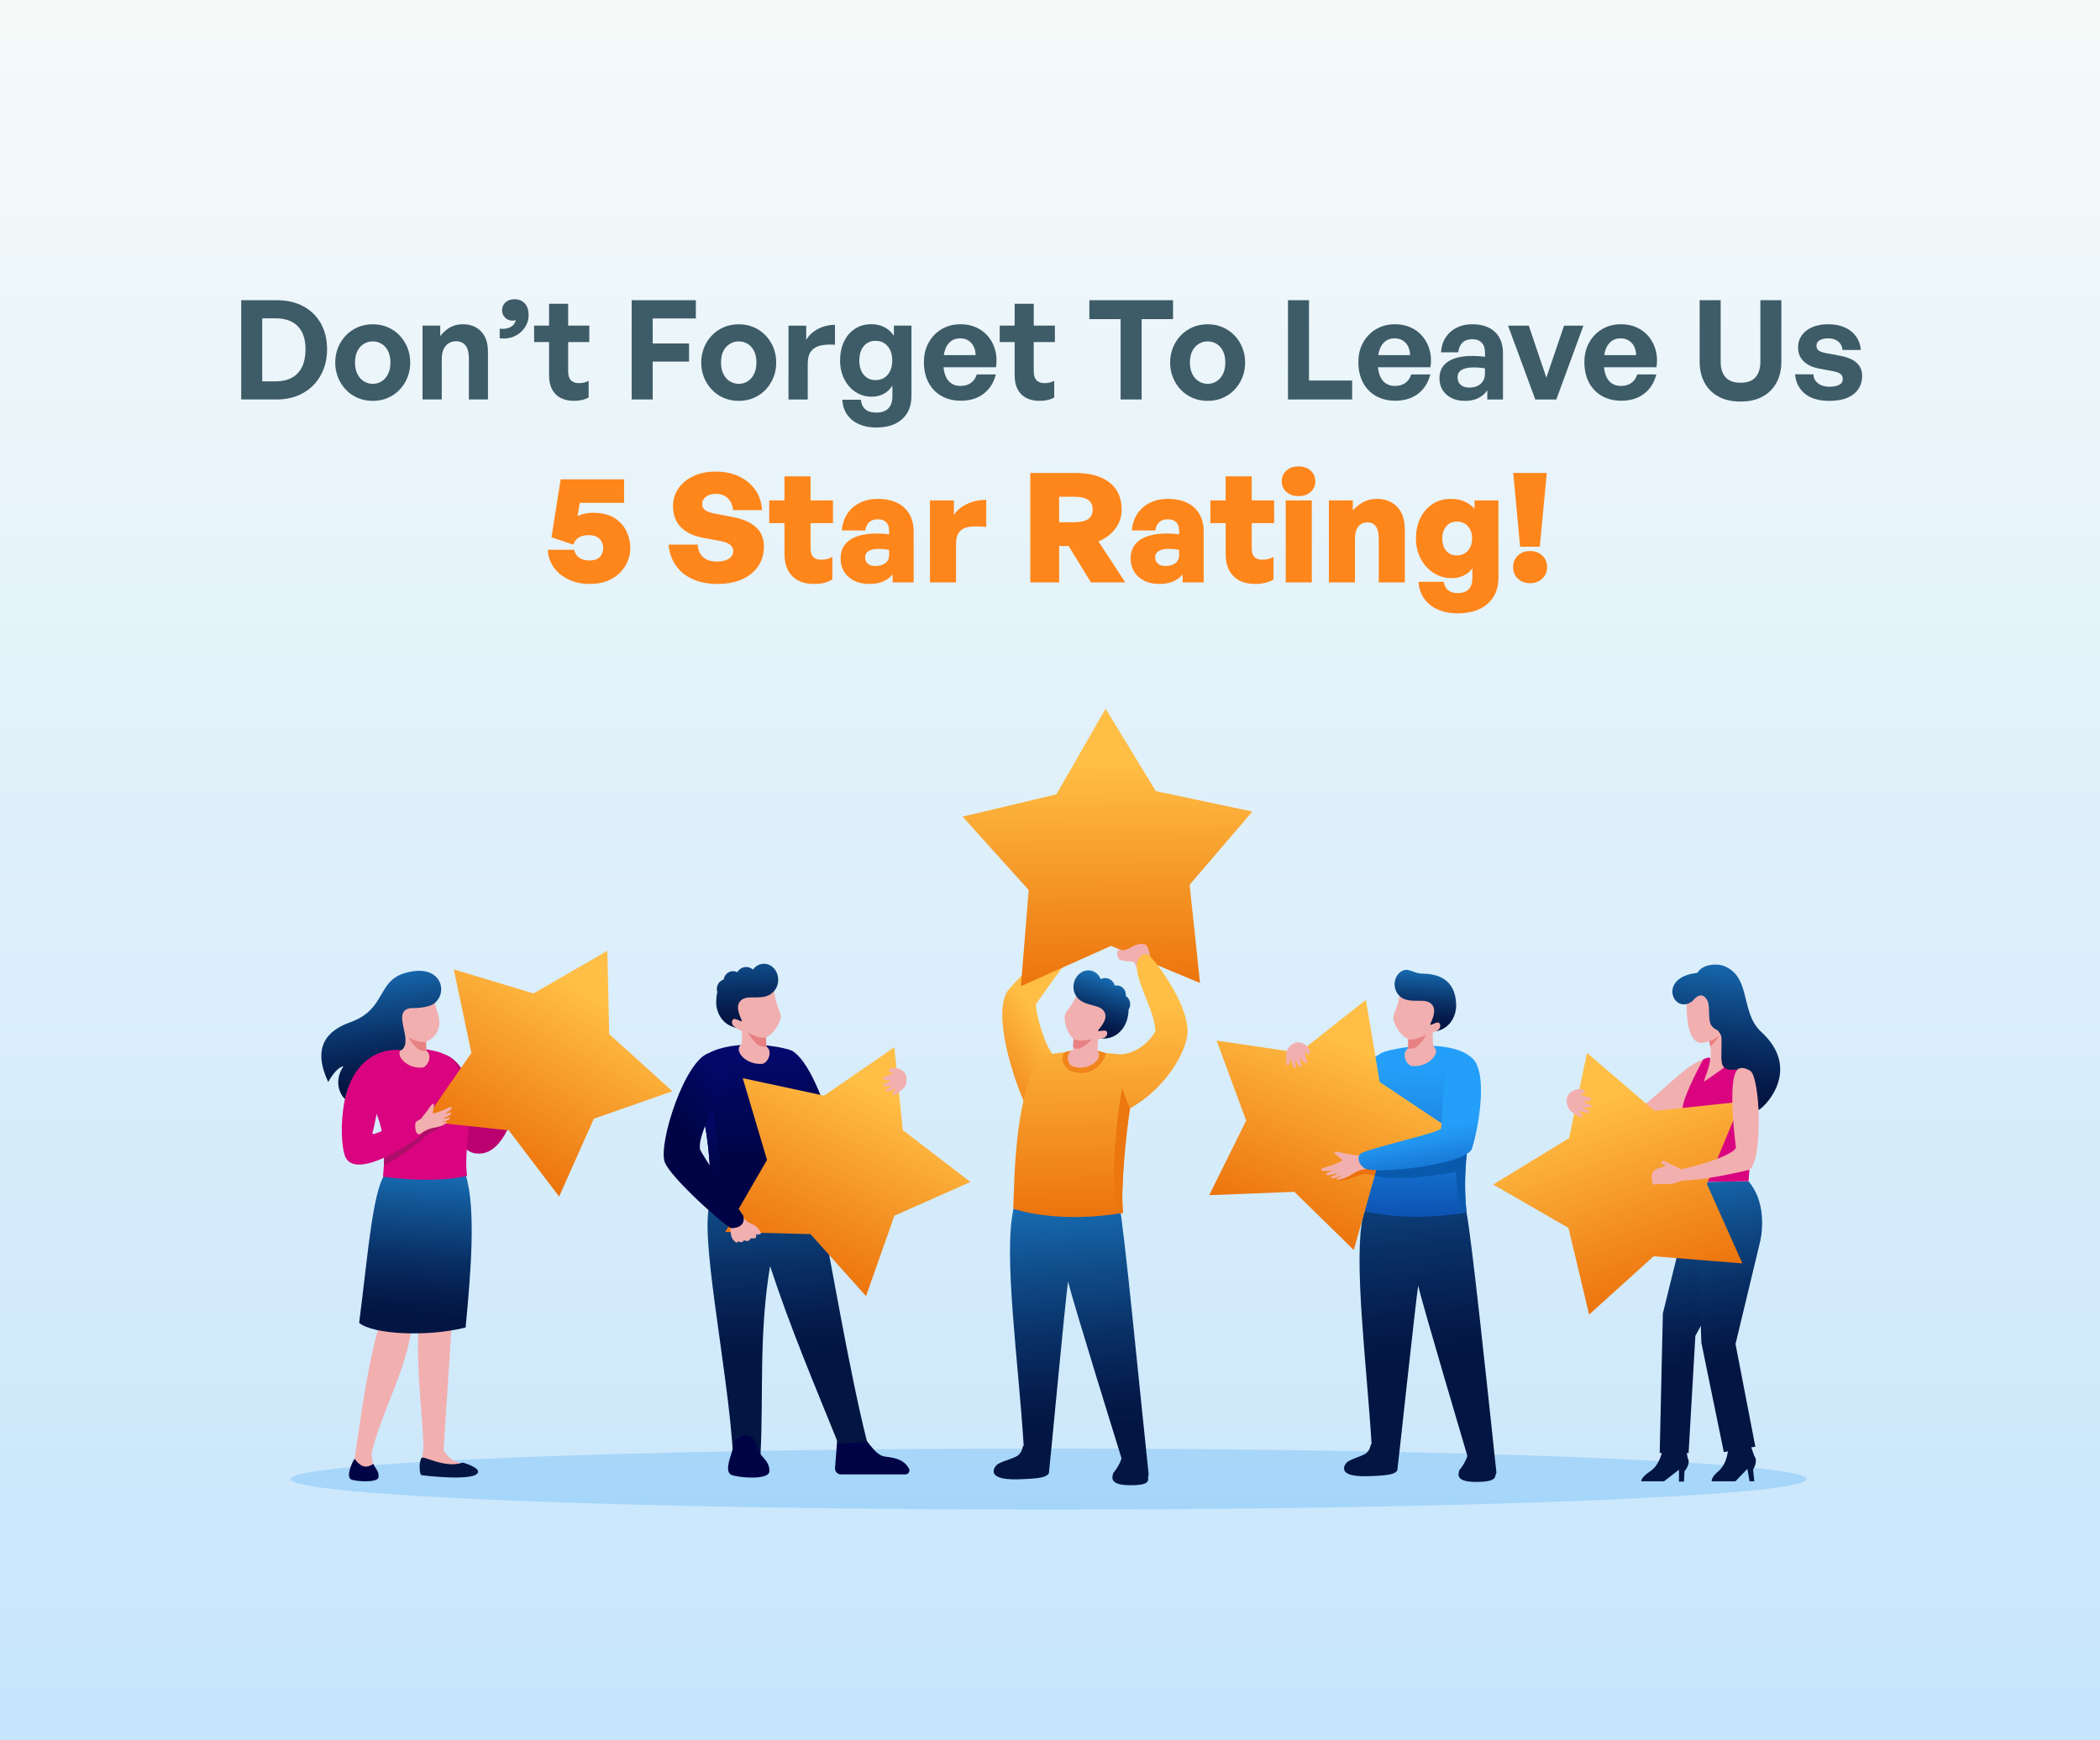 <?xml version="1.0" encoding="UTF-8"?>
<svg id="Layer_2" data-name="Layer 2" xmlns="http://www.w3.org/2000/svg" xmlns:xlink="http://www.w3.org/1999/xlink" viewBox="0 0 1101.69 913.22">
  <defs>
    <style>
      .cls-1 {
        clip-path: url(#clippath);
      }

      .cls-2 {
        fill: none;
      }

      .cls-2, .cls-3, .cls-4, .cls-5, .cls-6, .cls-7, .cls-8, .cls-9, .cls-10, .cls-11, .cls-12, .cls-13, .cls-14, .cls-15, .cls-16, .cls-17, .cls-18, .cls-19, .cls-20, .cls-21, .cls-22, .cls-23, .cls-24, .cls-25, .cls-26, .cls-27, .cls-28, .cls-29, .cls-30, .cls-31, .cls-32, .cls-33, .cls-34, .cls-35, .cls-36, .cls-37, .cls-38, .cls-39, .cls-40, .cls-41, .cls-42, .cls-43, .cls-44, .cls-45 {
        stroke-width: 0px;
      }

      .cls-3 {
        fill: #61b7f7;
      }

      .cls-3, .cls-4 {
        opacity: .36;
      }

      .cls-3, .cls-22, .cls-23, .cls-24, .cls-25, .cls-26, .cls-27, .cls-28, .cls-29, .cls-30, .cls-31 {
        fill-rule: evenodd;
      }

      .cls-4 {
        fill: url(#linear-gradient);
      }

      .cls-5 {
        fill: url(#linear-gradient-25);
      }

      .cls-6 {
        fill: url(#linear-gradient-11);
      }

      .cls-7 {
        fill: url(#linear-gradient-12);
      }

      .cls-8 {
        fill: url(#linear-gradient-13);
      }

      .cls-9 {
        fill: url(#linear-gradient-10);
      }

      .cls-10 {
        fill: url(#linear-gradient-17);
      }

      .cls-11 {
        fill: url(#linear-gradient-16);
      }

      .cls-12 {
        fill: url(#linear-gradient-19);
      }

      .cls-13 {
        fill: url(#linear-gradient-15);
      }

      .cls-14 {
        fill: url(#linear-gradient-23);
      }

      .cls-15 {
        fill: url(#linear-gradient-21);
      }

      .cls-16 {
        fill: url(#linear-gradient-18);
      }

      .cls-17 {
        fill: url(#linear-gradient-14);
      }

      .cls-18 {
        fill: url(#linear-gradient-22);
      }

      .cls-19 {
        fill: url(#linear-gradient-20);
      }

      .cls-20 {
        fill: url(#linear-gradient-24);
      }

      .cls-21 {
        fill: url(#linear-gradient-26);
      }

      .cls-46 {
        clip-path: url(#clippath-1);
      }

      .cls-47 {
        clip-path: url(#clippath-4);
      }

      .cls-48 {
        clip-path: url(#clippath-3);
      }

      .cls-49 {
        clip-path: url(#clippath-2);
      }

      .cls-50 {
        clip-path: url(#clippath-7);
      }

      .cls-51 {
        clip-path: url(#clippath-8);
      }

      .cls-52 {
        clip-path: url(#clippath-6);
      }

      .cls-53 {
        clip-path: url(#clippath-5);
      }

      .cls-54 {
        clip-path: url(#clippath-9);
      }

      .cls-55 {
        clip-path: url(#clippath-20);
      }

      .cls-56 {
        clip-path: url(#clippath-21);
      }

      .cls-57 {
        clip-path: url(#clippath-24);
      }

      .cls-58 {
        clip-path: url(#clippath-23);
      }

      .cls-59 {
        clip-path: url(#clippath-22);
      }

      .cls-60 {
        clip-path: url(#clippath-14);
      }

      .cls-61 {
        clip-path: url(#clippath-13);
      }

      .cls-62 {
        clip-path: url(#clippath-12);
      }

      .cls-63 {
        clip-path: url(#clippath-10);
      }

      .cls-64 {
        clip-path: url(#clippath-15);
      }

      .cls-65 {
        clip-path: url(#clippath-17);
      }

      .cls-66 {
        clip-path: url(#clippath-16);
      }

      .cls-67 {
        clip-path: url(#clippath-19);
      }

      .cls-68 {
        clip-path: url(#clippath-11);
      }

      .cls-69 {
        clip-path: url(#clippath-18);
      }

      .cls-22 {
        fill: #000446;
      }

      .cls-23 {
        fill: #031542;
      }

      .cls-24 {
        fill: #095aad;
      }

      .cls-25 {
        fill: #da0480;
      }

      .cls-26 {
        fill: #ad0e69;
      }

      .cls-27 {
        fill: #e78183;
      }

      .cls-28 {
        fill: #eb6f0a;
      }

      .cls-29, .cls-43 {
        fill: #f2afaf;
      }

      .cls-30 {
        fill: #bb0070;
      }

      .cls-31 {
        fill: #ec760f;
      }

      .cls-32 {
        fill: url(#linear-gradient-4);
      }

      .cls-33 {
        fill: url(#linear-gradient-2);
      }

      .cls-34 {
        fill: url(#linear-gradient-3);
      }

      .cls-35 {
        fill: url(#linear-gradient-8);
      }

      .cls-36 {
        fill: url(#linear-gradient-9);
      }

      .cls-37 {
        fill: url(#linear-gradient-7);
      }

      .cls-38 {
        fill: url(#linear-gradient-5);
      }

      .cls-39 {
        fill: url(#linear-gradient-6);
      }

      .cls-40 {
        fill: #3e5c68;
      }

      .cls-41 {
        fill: #ff861b;
      }

      .cls-42 {
        fill: #f0851b;
      }

      .cls-44 {
        fill: #fff;
      }

      .cls-45 {
        fill: #eb7f80;
      }
    </style>
    <linearGradient id="linear-gradient" x1="550.84" y1="913.22" x2="550.84" y2="0" gradientUnits="userSpaceOnUse">
      <stop offset="0" stop-color="#61b7f7"/>
      <stop offset="1" stop-color="#e5f2ef"/>
    </linearGradient>
    <clipPath id="clippath">
      <path class="cls-2" d="M536.96,577.58c-5.06-11.33-16.4-45.16-8.31-57.66,6.67-8.01,23.83-24.68,27.58-23.78.96.23,8.65,2.84,4.61,7.25-5.24,5.98-16.14,21.88-17.23,23.31-1.03,1.35,3.71,21.2,8.94,26.82-.22,1.46-13.9,30.38-15.59,24.06"/>
    </clipPath>
    <linearGradient id="linear-gradient-2" x1="496.46" y1="4721.08" x2="546.59" y2="4759.08" gradientTransform="translate(0 5295.72) scale(1 -1)" gradientUnits="userSpaceOnUse">
      <stop offset="0" stop-color="#e86200"/>
      <stop offset="1" stop-color="#ffbe45"/>
    </linearGradient>
    <clipPath id="clippath-1">
      <polygon class="cls-2" points="580.03 371.92 606.35 415.13 657.02 425.87 624.1 464.28 629.55 515.84 582.89 496.36 535.59 517.49 539.67 467.04 504.99 428.54 554.17 416.84 580.03 371.92"/>
    </clipPath>
    <linearGradient id="linear-gradient-3" x1="581.9" y1="4751.99" x2="580.61" y2="4894.44" xlink:href="#linear-gradient-2"/>
    <clipPath id="clippath-2">
      <path class="cls-2" d="M725.92,569.21c-5.28,11.6-8.72,15.29-23.83,17.54-12.26,1.83-27.16-7.84-28.92-11.61-.34-.73-.36-1.69-.17-2.75-.56-.77-1.19-1.64-1.7-2.41-2.4-3.59,3.26-11.08,4.92-9.42l2.48,2.49c.62-.43.29-1.05,1.57-.38,1.28.67,19.44,4.3,21.16,4.18,1.75-.13,11.9-7.41,23.62-14.46,1.27-.82,4.6,11.21.89,16.82"/>
    </clipPath>
    <linearGradient id="linear-gradient-4" x1="699.9" y1="4691.34" x2="699.04" y2="4737.94" gradientTransform="translate(0 5295.72) scale(1 -1)" gradientUnits="userSpaceOnUse">
      <stop offset="0" stop-color="#00298e"/>
      <stop offset=".22" stop-color="#0a4bac"/>
      <stop offset=".58" stop-color="#1879d6"/>
      <stop offset=".85" stop-color="#2194ef"/>
      <stop offset="1" stop-color="#249ff9"/>
    </linearGradient>
    <clipPath id="clippath-3">
      <path class="cls-2" d="M373.13,630.02c-7.52,13.15,9.04,88.93,11.37,133.26,5.04-.1,9.44-.19,14.48-.28,1.59-30.47-.94-62.78,5.01-98.61,10.73,32.7,23.29,62.17,35.85,93.29l15.04-1.13c-9.02-35.21-19.51-97.95-25.74-128.89h0c-2.12-84.98-47.23-63.08-43.17-11.63.46,5.81-10.8,5.97-12.84,13.99"/>
    </clipPath>
    <linearGradient id="linear-gradient-5" x1="414.44" y1="4584.46" x2="402.5" y2="4750.48" gradientTransform="translate(0 5295.72) scale(1 -1)" gradientUnits="userSpaceOnUse">
      <stop offset="0" stop-color="#031542"/>
      <stop offset=".11" stop-color="#051c4c"/>
      <stop offset=".29" stop-color="#093066"/>
      <stop offset=".52" stop-color="#11518f"/>
      <stop offset=".8" stop-color="#1b7dc9"/>
      <stop offset="1" stop-color="#249ff9"/>
    </linearGradient>
    <clipPath id="clippath-4">
      <path class="cls-2" d="M414.52,567.83c5.19,11.4,4.48,37.79,19.33,40,5.86.87,27.43-19.11,26.65-23.27.55-.75,3.49-2.9,3.99-3.65,2.35-3.52-3.2-10.89-4.83-9.26l-4.21,3.1c-8.87,2.77-16.37,9.3-19.77,11.95-1.36,1.06-8.77-28.48-20.29-35.4-1.25-.8-4.52,11.02-.87,16.53"/>
    </clipPath>
    <linearGradient id="linear-gradient-6" x1="438.86" y1="4706.62" x2="438.86" y2="4741.54" gradientTransform="translate(0 5295.72) scale(1 -1)" gradientUnits="userSpaceOnUse">
      <stop offset="0" stop-color="#000446"/>
      <stop offset="1" stop-color="#03096b"/>
    </linearGradient>
    <clipPath id="clippath-5">
      <path class="cls-2" d="M366.37,557.35c-4.95,7.38,9.58,38.87,5.45,76.37,23.13,3.98,44.28,2.21,58.1-2.19-.65-15.28-2.34-75.21-15.83-80.72-16.46-4.62-40.94-3.57-47.71,6.55"/>
    </clipPath>
    <linearGradient id="linear-gradient-7" x1="395.67" y1="4688.87" x2="395.67" y2="4743.02" xlink:href="#linear-gradient-6"/>
    <clipPath id="clippath-6">
      <path class="cls-2" d="M369.42,587.74c2.27,12.91,4.29,28.82,2.4,45.98.81.14,1.62.27,2.42.4.92-2.8,2.16-8.14,2.86-17.7,1.21-16.52-4.39-37.65-4.39-37.65l-3.29,8.98h0Z"/>
    </clipPath>
    <linearGradient id="linear-gradient-8" x1="373.87" y1="4679.96" x2="373.87" y2="4714.11" xlink:href="#linear-gradient-6"/>
    <clipPath id="clippath-7">
      <polygon class="cls-2" points="469.16 549.57 473.63 593.03 509.13 620.25 469.22 637.94 454.33 680.15 425.19 647.61 380.49 646.48 402.39 608.69 389.66 565.78 432.33 574.96 469.16 549.57"/>
    </clipPath>
    <linearGradient id="linear-gradient-9" x1="411.53" y1="4609.4" x2="463.43" y2="4720.85" xlink:href="#linear-gradient-2"/>
    <clipPath id="clippath-8">
      <path class="cls-2" d="M381.91,560.94c-.3-6.36-4.65-9.2-9.73-8.39-12.74,3.25-26.85,47.08-23.49,57.17,2.82,8.18,33.26,35.27,35.08,34.79.23-.06,7.68.18,6.21-6.51-1.92-2.51-22.31-32.88-22.74-34.91-1.47-10.92,15.14-32.09,14.66-42.15"/>
    </clipPath>
    <linearGradient id="linear-gradient-10" x1="365.81" y1="4695.17" x2="394.06" y2="4719.19" xlink:href="#linear-gradient-6"/>
    <clipPath id="clippath-9">
      <path class="cls-2" d="M715.12,637.85c-5.25,23.06,1.82,77.41,4.44,120.03l-.41-.04s-.33,3.68-3.15,5.22c-2.82,1.54-7.74,2.74-9.41,4.34-1.2,1.15-5.81,7.68,10.68,7.25,11.72-.31,14.51-1.13,15.77-3.03.18-.27,9.74-89.6,10.96-96.95,2.09,9.36,25.79,89.21,25.78,89.26-.19,1.41-2.07,5.16-4.16,7.5-.64,2.29-2.17,6.32,9.19,6.22,11.36-.1,9.03-2.97,10.24-4.82-5.04-47.47-13.15-123.95-15.69-136.58l-.71-.66c-2.03-81.25-45.15-60.31-41.27-11.12.44,5.56-10.33,5.71-12.28,13.37"/>
    </clipPath>
    <linearGradient id="linear-gradient-11" x1="748.63" y1="4580.67" x2="726.69" y2="4789.27" xlink:href="#linear-gradient-5"/>
    <clipPath id="clippath-10">
      <path class="cls-2" d="M773.93,557.26c5.03,7.51-8.75,40.84-4.55,79-23.54,4.05-45.07,2.25-59.12-2.23.66-15.55,2.38-76.54,16.11-82.15,16.75-4.7,40.67-4.91,47.56,5.38"/>
    </clipPath>
    <linearGradient id="linear-gradient-12" x1="745.55" y1="4627.47" x2="744.18" y2="4736.29" xlink:href="#linear-gradient-4"/>
    <clipPath id="clippath-11">
      <polygon class="cls-2" points="716.54 524.71 723.82 567.79 761.01 592.64 722.34 612.89 710.22 655.98 679.03 625.41 634.35 627.19 653.75 588.05 638.26 546.06 681.44 552.44 716.54 524.71"/>
    </clipPath>
    <linearGradient id="linear-gradient-13" x1="668.6" y1="4630.53" x2="713.13" y2="4745.13" xlink:href="#linear-gradient-2"/>
    <clipPath id="clippath-12">
      <path class="cls-2" d="M735.83,523.86c5.64,2.89,12.14-.54,15.43,3.34,1.63,1.92,1.46,4.69-.36,8.96-.54,1.26-1.25,2.19.87,1.2.98-.45,2.58-1.08,3.13-.64,1.22.99.6,3.06-.37,3.73-.43.3-1.26.74-1.26.74,7.59-1.44,10.75-8.3,10.65-13.82-.27-13.96-10.16-16.41-17.87-16.45-3.77-.02-6.93-2.74-9.53-1.82-6.07,2.12-6.7,11.28-.69,14.76"/>
    </clipPath>
    <linearGradient id="linear-gradient-14" x1="746.22" y1="4757.85" x2="748.45" y2="4799.72" xlink:href="#linear-gradient-5"/>
    <clipPath id="clippath-13">
      <path class="cls-2" d="M403.6,522.11c-5.6,2.87-12.06-.54-15.32,3.31-1.62,1.91-1.45,4.65.36,8.9.53,1.25,1.25,2.17-.86,1.19-.97-.45-2.56-1.08-3.11-.64-1.21.98-.6,3.04.37,3.71.43.3,1.25.74,1.25.74-7.54-1.43-10.68-8.24-10.57-13.72.04-1.86.24-3.51.59-4.98-.16-.51-.24-1.04-.24-1.6,0-2.38,1.51-4.39,3.59-5.02.39-2.49,2.44-4.38,4.91-4.38.75,0,1.45.17,2.09.48l.25-.07c.9-1.56,2.6-2.6,4.55-2.6,1.36,0,2.61.51,3.54,1.36,1.37-1.87,3.45-3.06,5.77-3.06,4.14,0,7.49,3.77,7.49,8.43,0,2.91-1.31,5.48-3.31,7-.4.35-.85.68-1.34.96"/>
    </clipPath>
    <linearGradient id="linear-gradient-15" x1="392.05" y1="4759.2" x2="391.47" y2="4822.01" xlink:href="#linear-gradient-5"/>
    <clipPath id="clippath-14">
      <path class="cls-2" d="M769.27,553.68c12.97,3.31,6.34,38.8,2.92,49.07-2.87,8.33-48.72,13.51-55.87,10.51-3-1.26-5.39-6.72-1.77-8.32,7.58-3.36,41.04-10.72,41.48-12.78,1.4-10.46-.68-40.68,13.24-38.47"/>
    </clipPath>
    <linearGradient id="linear-gradient-16" x1="755.08" y1="4657.51" x2="747.8" y2="4704.08" xlink:href="#linear-gradient-4"/>
    <clipPath id="clippath-15">
      <path class="cls-2" d="M531.7,634.49c-5.44,23.9,2.63,80.16,5.35,124.34l-.43-.04s-.34,3.81-3.27,5.41c-2.93,1.6-8.77,2.91-10.5,4.57-1.25,1.19-6.02,7.96,11.07,7.51,12.15-.32,15.04-1.17,16.34-3.14.18-.27,8.81-93.07,10.08-100.68,2.17,9.7,28.01,92.66,28.01,92.71-.2,1.46-2.14,5.35-4.31,7.77-.66,2.37-2.25,6.55,9.53,6.45,11.78-.1,7.8-3.49,9.06-5.4-5.22-49.19-12.79-128.75-15.43-141.84h0c-2.1-84.2-46.8-62.5-42.77-11.52.45,5.76-10.7,5.92-12.73,13.86"/>
    </clipPath>
    <linearGradient id="linear-gradient-17" x1="567.71" y1="4545.64" x2="554.63" y2="4716.31" xlink:href="#linear-gradient-5"/>
    <clipPath id="clippath-16">
      <path class="cls-2" d="M592.82,581.59c-1.91,11.19-5.21,40.94-3.68,54.86-22.92,3.94-43.88,2.19-57.57-2.17.64-15.14.68-67.7,17.16-80.39,12.56-3.52,28.92-1.37,39.61-.62,10.56-1.04,16.46-9.56,17.78-12.04,0-11.03-11.92-28.21-9.36-36.69.67-2.23,3.85-6.05,7-2.36,7.93,9.31,19.52,27.09,19.24,39.37-.23,9.9-11.4,29.74-30.18,40.04"/>
    </clipPath>
    <linearGradient id="linear-gradient-18" x1="578.69" y1="4631.31" x2="576.88" y2="4767.08" xlink:href="#linear-gradient-2"/>
    <clipPath id="clippath-17">
      <path class="cls-2" d="M565.87,524.25c4.57,4.15,11.55,2.57,13.66,7.05,1.05,2.22.19,4.78-2.6,8.33-.82,1.05-1.73,1.74.51,1.35,1.03-.18,2.7-.36,3.1.19.9,1.24-.21,3.03-1.29,3.41-.48.17-1.37.38-1.37.38,7.5.57,12.21-5.07,13.51-10.29.44-1.77.66-3.39.7-4.87.28-.44.49-.93.63-1.46.61-2.25-.32-4.54-2.12-5.67.27-2.45-1.19-4.77-3.54-5.4-.71-.19-1.42-.21-2.1-.08l-.22-.13c-.46-1.7-1.8-3.13-3.64-3.63-1.29-.35-2.6-.18-3.7.38-.82-2.12-2.49-3.78-4.69-4.37-3.92-1.06-8.05,1.66-9.24,6.07-.74,2.76-.15,5.53,1.35,7.47.29.44.63.86,1.02,1.25"/>
    </clipPath>
    <linearGradient id="linear-gradient-19" x1="573.61" y1="4755.18" x2="586.3" y2="4793.97" xlink:href="#linear-gradient-5"/>
    <clipPath id="clippath-18">
      <path class="cls-2" d="M244.49,617.18c5.24,17.41,2.5,50.83-.22,79.43-19.67,5.06-48.62,3.69-55.85-2.43,4.83-37.3,7.28-73.14,14.99-79.74,16.24-38,38.7-6.91,41.08,2.74"/>
    </clipPath>
    <linearGradient id="linear-gradient-20" x1="215.73" y1="4604.71" x2="222.74" y2="4713.54" xlink:href="#linear-gradient-5"/>
    <clipPath id="clippath-19">
      <path class="cls-2" d="M215.34,529.02s9.32.31,12.79-2.7c7.28-6.27,2.85-21.21-15.77-15.68-14.81,4.4-9.67,19.07-28.71,25.83-12.45,4.42-19.92,13.31-11.47,31.32.04.02,4.04-7.73,7.99-8.23-4.94,7.37-2.25,14.27.79,17.17,4.63-20.88,18.81-26.98,29.62-25.62,6.88-5.05-5.74-20.51,4.76-22.08"/>
    </clipPath>
    <linearGradient id="linear-gradient-21" x1="203.84" y1="4726.28" x2="190.79" y2="4813.47" xlink:href="#linear-gradient-5"/>
    <clipPath id="clippath-20">
      <path class="cls-2" d="M889.34,620.33l-16.98,68.89-1.65,73.26h1.11c-.91,3.28-2.64,7.21-5.87,9.44,0,0-4.81,2.92-4.96,5.4h11.96l7.87-6.08v6.23h2.62l.27-5.4s3.47-3.94,1.72-6.86c0,0-.23-1.12-.54-2.73h.97l3.55-61.44s19.66-36.35,19.66-37.23c0-.87-19.74-43.49-19.74-43.49"/>
    </clipPath>
    <linearGradient id="linear-gradient-22" x1="888.03" y1="4577.95" x2="864.44" y2="4726.71" xlink:href="#linear-gradient-5"/>
    <clipPath id="clippath-21">
      <path class="cls-2" d="M889.34,620.33l3.23,84.3,11.77,57.36,2.13-.36c-.39,3.02-1.53,7.22-4.74,10.24,0,0-3.97,2.98-3.74,5.45h12.45l6.25-6.54,1.17,6.54h2.48l-.66-6.15s2.85-4.42.68-7.04c0,0-.76-2.05-1.62-4.6l2.14-.36-10.4-53.9,12.77-53.13s5.16-19.13-5.96-32.27l-27.93.46Z"/>
    </clipPath>
    <linearGradient id="linear-gradient-23" x1="911.91" y1="4579.59" x2="886.25" y2="4727.61" xlink:href="#linear-gradient-5"/>
    <clipPath id="clippath-22">
      <path class="cls-2" d="M887.81,525.42c2.41-2.99,5.46-4.89,7.88-.44,1.63,2.99.21,9.98,1.94,12.84,1.99,3.29,3.6,1.23,5.44,6.13.6,12.02-2.74,18.65,8.14,17.26,10.34-1.3,10.44,14.73,11.33,21.4,5.75-3.79,21.64-22.65,1.42-41.13-6.22-5.68-7.08-14.04-9.15-21.3-1.63-5.74-4.02-10.79-10.41-13.26-2.88-1.3-11.11-1.39-13.92,3.61-21.2,2.16-12.65,22.35-2.67,14.87"/>
    </clipPath>
    <linearGradient id="linear-gradient-24" x1="903.87" y1="4719.54" x2="913.23" y2="4824.53" xlink:href="#linear-gradient-5"/>
    <clipPath id="clippath-23">
      <polygon class="cls-2" points="318.62 498.96 319.58 542.65 352.77 572.64 311.56 587.05 293.33 627.92 266.9 593.15 222.44 588.41 247.31 552.51 238.07 508.71 279.87 521.3 318.62 498.96"/>
    </clipPath>
    <linearGradient id="linear-gradient-25" x1="249.62" y1="4665.4" x2="310.33" y2="4772.3" xlink:href="#linear-gradient-2"/>
    <clipPath id="clippath-24">
      <polygon class="cls-2" points="832.58 552.54 823.17 597.21 783.3 621.59 822.83 644.35 833.67 689.84 867.51 659.24 914.08 662.98 895.46 621.31 913.4 578.12 868.06 582.97 832.58 552.54"/>
    </clipPath>
    <linearGradient id="linear-gradient-26" x1="876.21" y1="4594.33" x2="834.52" y2="4715.83" xlink:href="#linear-gradient-2"/>
  </defs>
  <g id="Layer_1-2" data-name="Layer 1">
    <g>
      <rect class="cls-44" width="1101.69" height="913.22"/>
      <rect class="cls-4" width="1101.69" height="913.22"/>
      <g>
        <path class="cls-3" d="M550.23,760.14c-219.61,0-397.63,7.17-397.63,16.02s178.03,16.02,397.63,16.02,397.63-7.18,397.63-16.02-178.03-16.02-397.63-16.02"/>
        <g class="cls-1">
          <rect class="cls-33" x="520.56" y="495.25" width="44.32" height="88.66"/>
        </g>
        <path class="cls-43" d="M560.38,487.67c-.99,1.3-6.04,8.19-5.36,9.43.7,1.27,6.29,5.14,6.29,5.14l2.85-3.06c.44-.21,5.26-1.39,6.95-2.24.6-.3,2.16-1.5,1.42-1.91-.79-.43-1.71-2.03-2.01-2.52-.46-.75,3.49-2.15,3.09-3.15-4.79-4.61-9.52-5.14-13.23-1.7"/>
        <g class="cls-46">
          <rect class="cls-34" x="504.99" y="371.92" width="152.03" height="145.57"/>
        </g>
        <g class="cls-49">
          <rect class="cls-32" x="668.89" y="551.57" width="60.74" height="37"/>
        </g>
        <path class="cls-22" d="M475,773.72h-33.81c-1.6,0-2.9-1.2-3.1-2.72-.03-.22-.04-.44-.02-.66l1.37-17.78s1.41-.65,3.38-1.12c1.17-.28,2.15-1.13,2.51-2.28.02-.08.05-.17.07-.26.78-3.42,5.7-4.51,6.61-1.17.12.43.22.85.31,1.26.02.1.04.2.06.3.15.72.25,1.38.33,1.96v.04c.19,1.47.17,2.42.17,2.42.45.57.88,1.13,1.3,1.68.22.27.42.55.62.82.44.58.88,1.14,1.3,1.68.2.25.39.5.59.74.47.59.93,1.14,1.39,1.66.21.24.42.47.63.69,1.74,1.84,3.5,3.09,5.58,3.38,3.67.5,9.65.91,12.55,6.29.06.11.11.23.15.34.42,1.3-.55,2.72-1.99,2.72"/>
        <g class="cls-48">
          <rect class="cls-38" x="365.61" y="542.69" width="89.27" height="220.59"/>
        </g>
        <path class="cls-22" d="M403.63,772.16c-.27,4.83-17.36,3.16-20.09,1.71-1.06-.56-1.5-1.64-1.58-2.94-.13-2.08.64-4.75,1.31-6.83,1.09-3.4.94-3.34,1.7-5.66,0,0-.2-3.78,5.4-5.22,5.6-1.45,7.65,7.96,8.61,9.77.88,1.66,4.28,3.92,4.63,8.01.03.37.04.76.02,1.16"/>
        <g class="cls-47">
          <rect class="cls-39" x="410.87" y="550.5" width="55.98" height="58.21"/>
        </g>
        <g class="cls-53">
          <rect class="cls-37" x="361.42" y="546.19" width="68.49" height="91.51"/>
        </g>
        <g class="cls-52">
          <rect class="cls-35" x="369.42" y="578.76" width="8.89" height="55.35"/>
        </g>
        <path class="cls-29" d="M408.35,537.43c-1.63,3.24-3.9,5.74-6.45,6.96l.09,4.71.69.58c2.68,2.88-.22,8.78-3.28,8.6-7.72.38-13.65-5.96-11.33-9.4l1.01-1.12.22-6.66c-.4-.02-3.3-1.67-4.16-1.94-.86-.27-2.13-1.93-2.21-3.69-.08-1.76,2.63-1.19,2.63-1.19-3.28-4.5-7.01-8.18-2.18-12.23,4.82-4.05,15.91-6.42,15.91-6.42l6.67-2.31c-.85,2.3.29,9.99,2,14.79,1.54,4.31,2.58,4.97.4,9.33"/>
        <path class="cls-27" d="M392.45,542.01s3.77,6.48,6.87,7.07c3.1.59,1.52.15,2.67.01l-.09-4.71c-2.13.34-4.22.17-9.45-2.37"/>
        <g class="cls-50">
          <rect class="cls-36" x="380.49" y="549.57" width="128.64" height="130.58"/>
        </g>
        <path class="cls-29" d="M395.71,642.95c2,1.11,2.45,2.52,3.63,3.96-.28.71-1.37,1.28-2.71.7,0,0,.43,1.61-.36,2.03-.79.42-2.2.1-2.2.1,0,0-1.12,1.29-1.32,1.37-.2.08-1.49.3-1.99-.14-.5-.44-1.38.93-1.38.93,0,0-1.41-.12-1.98-.39-.58-.27-.87.74-.87.74,0,0-2.4-1.4-2.93-3.77-.53-2.37-.47-5.67-.47-5.67,0,0,5.58-3.68,6.87-3.92.03,0,1.73,2.27,2.91,2.72,1.81.69,2.27,1.16,2.81,1.32"/>
        <g class="cls-51">
          <rect class="cls-9" x="345.34" y="551.74" width="46.12" height="93.24"/>
        </g>
        <g class="cls-54">
          <rect class="cls-6" x="700.78" y="554.35" width="85.4" height="223.41"/>
        </g>
        <g class="cls-63">
          <rect class="cls-7" x="710.25" y="546.96" width="68.71" height="93.34"/>
        </g>
        <path class="cls-24" d="M771.82,589.46c-2.31,13.14-4.36,29.33-2.44,46.8-.82.14-1.65.28-2.46.4-.93-2.85-2.2-8.28-2.91-18.02-1.23-16.82,4.47-38.32,4.47-38.32l3.35,9.13h0s0,0,0,0Z"/>
        <g class="cls-68">
          <rect class="cls-8" x="634.35" y="524.71" width="126.66" height="131.27"/>
        </g>
        <path class="cls-24" d="M767.13,599c-.26,3.61.21,11.5.21,15.32-16.92,3.09-34.1,5.61-46.17,2.7,0,0-.18-7.95.28-9.11.46-1.16,20.1-2.43,24.5-3.53,4.39-1.1,16.65-5.09,21.17-5.38"/>
        <path class="cls-29" d="M732.2,538.26c1.65,3.3,3.97,5.84,6.56,7.08l-.09,4.79-.7.59c-2.73,2.93.23,8.93,3.33,8.75,7.86.39,13.89-6.06,11.53-9.56l-1.03-1.14-.23-6.78c.41-.02,3.36-1.7,4.24-1.97.88-.27,2.17-1.96,2.25-3.75.09-1.79-2.67-1.21-2.67-1.21,3.34-4.58,7.13-8.32,2.22-12.45-4.91-4.13-16.19-6.53-16.19-6.53l-6.79-2.36c.86,2.35-.29,10.17-2.03,15.05-1.56,4.38-2.62,5.06-.4,9.49"/>
        <path class="cls-27" d="M748.39,542.93s-3.84,6.59-6.99,7.19-1.54.16-2.72.02l.09-4.79c2.17.35,4.3.18,9.62-2.41"/>
        <g class="cls-62">
          <rect class="cls-17" x="729.82" y="508.19" width="34.21" height="33"/>
        </g>
        <path class="cls-28" d="M701.84,618.84c2.33,2.38,12.03-3.44,14.95-2.82,6.85,1.46,3.35.61,4.42.83.78-2.78,1.76-5.99,1.42-8.75-10.09-1.6-.68-.4-11.06.19l-9.74,10.55Z"/>
        <path class="cls-29" d="M714.71,605.83l-2.47.58-7.25-1.27c-.81-.36-6.08-1.6-4.68.15.99,1.22,4.02,3.24,3.94,3.37-.97,1.77-10.79,4.42-10.89,4.58-1.36,2.24,4.97.92,6.05.74.28-.05-4.16,1.88-3.95,2.07.24.22.87.84,2.06.62,1.46-.27,3.88-1.14,4.18-.93.3.22-4.02,2.06-3.72,2.24.23.14.69.44,1.6.25,1.5-.32,3.7-1.27,4.06-1.12.38.15-2.79,1.28-2.43,1.39.28.09.35.59.64.55,7.58-1,7.46-4.9,16.18-5.82,3.63-.38,1.34-4.18-.74-6.38-.57-.6-1.64-1.32-2.57-1.02"/>
        <path class="cls-29" d="M686.44,553.35c-.25.1-2.19-2.1-2.02-1.41l1.43,5.85s-1.24.35-2.02-.61c-.77-.96-1.74-2.35-1.74-2.35l.81,5s-.96.46-1.48-.43c-.53-.89-1.89-3.11-1.89-3.11l.36,4.04-.71.16c-1.22-.25-1.72-4.77-2.2-4.77-.15,0-.39,2.37-.65,2.67-.7.8-1.22.71-1.51-.58-.28-1.24-.04-4.07-.04-4.17-.02-3.08,1.75-4.73,3.59-5.91,5.04-3.22,11.17,4.42,8.07,5.6"/>
        <g class="cls-61">
          <rect class="cls-13" x="375.6" y="505.72" width="32.65" height="33.6"/>
        </g>
        <path class="cls-29" d="M466.25,562.43c.08.26,2.99.48,2.34.76l-5.52,2.39s.47,1.21,1.7,1.24c1.23.04,2.92-.02,2.92-.02l-4.48,2.37s.21,1.04,1.24.93c1.03-.12,3.62-.36,3.62-.36l-3.44,2.15.3.67c.93.83,4.84-1.5,5.12-1.12.09.12-1.66,1.74-1.74,2.13-.21,1.04.17,1.4,1.38.86,1.15-.52,3.26-2.42,3.35-2.49,2.47-1.84,2.72-4.25,2.54-6.43-.47-5.97-10.25-6.25-9.33-3.07"/>
        <g class="cls-60">
          <rect class="cls-11" x="710.93" y="551.47" width="71.31" height="64.78"/>
        </g>
        <path class="cls-43" d="M601.92,496.77c.65,1.68,2.18,5.11.77,6.51-1.03,1.02-5.87,5.33-5.87,5.33l-1.87-3.74c-.37-.33-6.49-.27-7.87-1.55-.42-.39-2.02-3.5,0-5.2.15-.13.99.49,1.36.57.88.17,3.73-.83,4.2-1.16,1.79-1.24,7.42-3.87,9.28-.75"/>
        <g class="cls-64">
          <rect class="cls-10" x="516.83" y="547.94" width="88.51" height="231.54"/>
        </g>
        <g class="cls-66">
          <rect class="cls-16" x="531.57" y="498.48" width="91.71" height="141.91"/>
        </g>
        <path class="cls-42" d="M558.97,551.96c6-.96,9.86-3.04,21.23.65-.8,5.21-7.71,12.89-17.21,9.82-4.13-.85-7.92-6.9-4.03-10.46"/>
        <path class="cls-31" d="M592.82,581.59c-1.79,11.38-5.07,42.26-3.68,54.86-.8.14-1.6.27-2.4.39-4.79-14.6-1.01-50.36,2.02-65.98,1.09,3.66,2.46,7.38,4.06,10.73"/>
        <path class="cls-29" d="M558.82,536.87c.72,3.52,2.26,6.5,4.38,8.32l-.25,5.84-.81.38c-3.3,2.06-1.98,7.66.98,8.27,7.29,2.36,14.64-3.04,13.3-6.93l-.67-1.34.34-6.13c.39.08,3.58-.75,4.48-.78.89-.03,2.53-1.3,3.07-2.96.53-1.66-2.21-1.82-2.21-1.82,4.3-3.46,8.81-6.02,5.24-11.14-3.57-5.12-13.57-10.25-13.57-10.25l-5.79-3.94c.22,2.42-2.85,9.49-5.72,13.64-2.58,3.72-3.75,4.09-2.78,8.82"/>
        <path class="cls-27" d="M572.85,545.36s-4.63,5.2-7.75,4.96c-2.69-.21-2.08-.39-1.91-5.14,1.95.88,4,1.26,9.66.17"/>
        <g class="cls-65">
          <rect class="cls-12" x="562.75" y="508.4" width="30.58" height="37.13"/>
        </g>
        <path class="cls-43" d="M227.36,586.17l10.86,89.97-5.54,84.98c.19.25.37.5.55.75.14.19.28.38.43.56.34.45.68.87,1.01,1.27.15.18.3.36.46.52,2.49,2.75,5.72,3.42,8.36,4.06,2.04.5,3.62.74,5.01,3.48.05.09.08.17.1.26.29.98-.46,2.02-1.53,1.99l-24.22-.76c-1.2-.03-2.15-.94-2.27-2.08-.02-.16-.02-.32,0-.49l1.62-10.58s0-.02,0-.04c-.59-20.66-5.26-50.94-1.43-75.08,0,0-22.88-45.28-22.78-46.38.09-1.1,29.37-52.43,29.37-52.43"/>
        <path class="cls-43" d="M212.03,667.04c-1.05,9.09,5.29,14.49,4.23,23.58-.01,22.77-15.95,49-21.34,72-.18.76,1.18,7.99,1.02,8.75-2.39,2.56-9.22,6.18-9.95-5.64,3.05-19.85,6.85-51.94,14.7-76.09l-4.96-24.08,16.29,1.48Z"/>
        <g class="cls-69">
          <rect class="cls-19" x="188.42" y="576.44" width="61.31" height="125.23"/>
        </g>
        <path class="cls-30" d="M249.39,605.24c16.05,2.39,21.74-26.43,23.32-31.67,1.25-4.13-5.35-7.83-7.01-6.17-1.81,1.81-11.83,20.15-12.08,20.13-1.74-.12-6.79-30.24-20.68-34.31-5.54-3.57-1.24,49.38,16.44,52.02"/>
        <path class="cls-25" d="M191.2,558.08c-4.63,18.9,13.9,21.27,9.7,59.41,13.88,1.93,32.18,2.47,44.11-.48-1.91-14.04,3.69-34.1.53-44.93-2.95-10.1-7.17-18.36-17.55-20.59-15.13-3.25-30.67-2.56-36.79,6.58"/>
        <path class="cls-26" d="M201.2,599.78c.36,3.74.53,6.73.2,11.64,8.74-4.07,19.35-12.74,21.76-15.17,1.32-1.33,2.81-1.6,4.69-2.69,2.26-1.31,5.18-3.94,5.18-3.94l-30.22,9.22-1.62.94Z"/>
        <path class="cls-29" d="M223.51,546.72l.08,4.58.67.57c2.61,2.8-.22,8.54-3.19,8.37-7.51.37-13.28-5.8-11.02-9.14l.98-1.09.22-6.49c-.39-.02-3.21-1.63-4.05-1.88-.84-.26-2.07-1.88-2.16-3.59-.08-1.71,2.56-1.16,2.56-1.16-3.2-4.38-6.82-7.96-2.12-11.9,4.69-3.95,15.48-6.25,15.48-6.25l6.49-2.25c-.83,2.24.28,9.72,1.94,14.39,2.37,6.64,1.06,12.52-5.89,15.85"/>
        <path class="cls-27" d="M214.31,544.42s3.67,6.3,6.69,6.87c3.02.57,1.48.15,2.6.01l-.08-4.58c-2.08.33-4.11.17-9.2-2.31"/>
        <path class="cls-25" d="M195.25,554.02c-16.66,6.91-17.8,42.08-14.38,52.34,4.52,13.11,32.09-4.42,38.86-9.74,4.25-3.33,3.15-6.91.08-8.91-6.87-1.69-24.02,9.17-24.46,7.1,1.91-7.05,9.21-42.27-.1-40.79"/>
        <g class="cls-67">
          <rect class="cls-15" x="163.72" y="505.11" width="71.69" height="71.62"/>
        </g>
        <path class="cls-23" d="M242.75,767.5s8.43,2.34,8.05,4.94c-.76,5.26-29.71,1.79-29.87,1.59-1.03-1.28-1.15-7.21.23-8.98,1.03-1.31,12.36,5.72,21.58,2.45"/>
        <path class="cls-22" d="M198.61,775.05c-.18,3.37-12.64,2.28-14.47,1.27-2.72-1.51.46-8.88,1.9-10.82,0,0,3.18,5,6.93,3.99,3.75-1.01,2.44-2.13,3.08-.86,1.2,2.37,2.73,3.3,2.56,6.41"/>
        <path class="cls-29" d="M266.56,567.56l.84-1.98v-6.23c-.18-.73-.43-5.31.81-3.88.87,1,2.11,3.82,2.23,3.78,1.61-.55,5.26-8.35,5.41-8.41,2.06-.81.04,4.28-.27,5.16-.08.23,2.17-3.19,2.3-2.99.15.24.57.85.21,1.81-.44,1.18-1.52,3.07-1.39,3.35.14.28,2.3-3.05,2.41-2.78.08.21.27.64-.03,1.37-.49,1.21-1.6,2.9-1.53,3.23.07.34,1.48-2.14,1.51-1.82.03.25.44.38.37.61-1.94,6.18-5.17,5.5-7.21,12.64-.85,2.97-3.67.5-5.2-1.55-.42-.57-.86-1.56-.47-2.29"/>
        <g class="cls-55">
          <rect class="cls-18" x="860.99" y="620.33" width="48.1" height="157.14"/>
        </g>
        <g class="cls-56">
          <rect class="cls-14" x="889.34" y="619.87" width="39.05" height="157.46"/>
        </g>
        <path class="cls-43" d="M896.15,544.65c4.21,12.63-2.52,17.94-2.87,25.77l18.37-12.26-2.19-23.2-13.31,9.7Z"/>
        <path class="cls-45" d="M896.6,546.13c.29,1.05.51,2.04.66,2.99,1.94-1.67,3.57-3.75,4.75-5.74,0,0-1.75,1-5.41,2.75"/>
        <path class="cls-43" d="M884.99,523.01s-1.83,22.84,6.93,24.25c11.39-.1,18.27-12.08,13.65-21.34,0,0-4.9-8.32-10.87-10.67l-9.7,7.76Z"/>
        <path class="cls-43" d="M893.94,556.24c-7-.05-23.95,18.79-34.35,25.75-2.04.04-28.53-1-34.36-7.89-.8,1.83-2.08,2.33-1.85,7.02,4.74,8,29.27,14.88,46.15,9.3l21.21-12.48,3.21-21.7Z"/>
        <path class="cls-25" d="M909.79,556.4s-15.96,11.6-15.96,11.16c0-.29,3.44-8.62,3.34-11.96-.05-1.62-3.67.35-3.67.35,0,0-9.62,17.73-10.61,24.3,0,0-1.53,5.58,2.41,9.52l4.05,30.54,27.93-.46s4-43.98,2.9-52.85c0,0-2.3-10.62-10.39-10.62"/>
        <g class="cls-59">
          <rect class="cls-20" x="869.28" y="505.54" width="74.9" height="77.08"/>
        </g>
        <g class="cls-58">
          <rect class="cls-5" x="222.44" y="498.96" width="130.33" height="128.96"/>
        </g>
        <path class="cls-29" d="M218.87,588.23l1.88-1.03,3.84-4.9c.3-.69,2.93-4.45,3.03-2.56.07,1.33-.7,4.31-.58,4.35,1.61.56,9.29-3.32,9.44-3.28,2.12.64-2.61,3.39-3.39,3.89-.2.13,3.68-1.17,3.65-.94-.03.28-.07,1.02-.95,1.56-1.07.65-3.09,1.48-3.15,1.77-.07.31,3.69-.98,3.6-.7-.06.22-.18.67-.87,1.06-1.13.65-3.04,1.29-3.19,1.59-.15.31,2.48-.77,2.32-.5-.13.21.11.57-.09.71-5.34,3.66-7.46,1.14-13.46,5.5-2.5,1.81-3.2-1.87-3.13-4.43.02-.71.29-1.76,1.04-2.09"/>
        <g class="cls-57">
          <rect class="cls-21" x="783.3" y="552.54" width="130.77" height="137.29"/>
        </g>
        <path class="cls-43" d="M910.74,602.36s-5.54-40.16,2.01-41.8c0,0,2.29-.77,5.68,1.53,4.98,4.09,6.55,46.39-.63,51.76,0,0-27.42,6.68-37.02,5.41l-4.66-4.27s30.68-6.36,34.62-12.63"/>
        <path class="cls-43" d="M872.52,621.36s4.54,0,5.58-.33c1.04-.32,5.59-2.01,5.59-2.01l-.62-2.95-.58-2.33c-1.12-.39-5.29-2.53-9.64-4.55-.82-.38-1.19.64-1.26.92-.09.37,1.87,1.34,1.9,1.63.52.91-5.92.62-6.73,4.21-.16.68-.54,1.11-.21,1.45,0,0-.25,1.34.2,2.15,0,0-.27,1.23.57,2.08,0,0,4.55-.65,5.2-.25"/>
        <path class="cls-29" d="M831.35,573.37c-.06.28-3.08.75-2.37.99l5.96,2.01s-.38,1.3-1.66,1.44c-1.28.14-3.04.23-3.04.23l4.86,2.08s-.13,1.11-1.21,1.07c-1.08-.03-3.8-.06-3.8-.06l3.76,1.94-.26.72c-.9.94-5.17-1.15-5.43-.73-.08.13,1.87,1.67,1.99,2.07.31,1.06-.06,1.47-1.36,1.01-1.25-.44-3.6-2.24-3.7-2.3-2.73-1.7-3.19-4.19-3.2-6.48-.02-6.26,10.14-7.39,9.46-4"/>
      </g>
      <g>
        <path class="cls-40" d="M145.04,209.63h-18.5v-52.1h18.5c5.52,0,10.26,1.09,14.22,3.27,3.97,2.18,7.01,5.2,9.14,9.07,2.13,3.87,3.19,8.34,3.19,13.42s-1.09,9.54-3.27,13.53c-2.18,3.99-5.26,7.12-9.25,9.4-3.99,2.27-8.67,3.41-14.04,3.41ZM137.57,167.04v33.09h6.89c3.48,0,6.4-.65,8.74-1.96,2.35-1.31,4.11-3.22,5.3-5.73,1.18-2.51,1.78-5.56,1.78-9.14s-.59-6.43-1.78-8.85c-1.19-2.42-2.95-4.26-5.3-5.51-2.35-1.26-5.26-1.89-8.74-1.89h-6.89Z"/>
        <path class="cls-40" d="M195.54,210.36c-2.81,0-5.41-.51-7.8-1.52-2.39-1.02-4.47-2.44-6.24-4.28-1.77-1.84-3.15-3.98-4.14-6.42-.99-2.44-1.49-5.07-1.49-7.87s.5-5.49,1.49-7.91c.99-2.42,2.37-4.55,4.14-6.39,1.77-1.84,3.85-3.26,6.24-4.28,2.39-1.02,4.99-1.52,7.8-1.52s5.41.51,7.8,1.52c2.39,1.02,4.47,2.44,6.24,4.28,1.77,1.84,3.14,3.97,4.14,6.39.99,2.42,1.49,5.06,1.49,7.91s-.5,5.43-1.49,7.87c-.99,2.44-2.37,4.58-4.14,6.42-1.77,1.84-3.85,3.26-6.24,4.28-2.39,1.02-5,1.52-7.8,1.52ZM195.54,201.43c1.69,0,3.24-.44,4.64-1.31,1.4-.87,2.53-2.14,3.37-3.81.85-1.67,1.27-3.69,1.27-6.06s-.42-4.45-1.27-6.09c-.85-1.64-1.97-2.89-3.37-3.74-1.4-.85-2.95-1.27-4.64-1.27s-3.18.42-4.61,1.27c-1.43.85-2.57,2.09-3.41,3.74-.85,1.64-1.27,3.68-1.27,6.09s.42,4.39,1.27,6.06c.85,1.67,1.98,2.94,3.41,3.81,1.43.87,2.96,1.31,4.61,1.31Z"/>
        <path class="cls-40" d="M231.75,188.51v21.12h-10.09v-38.75h9.29v5.51c1.45-1.93,3.16-3.46,5.12-4.57,1.96-1.11,4.22-1.67,6.78-1.67,3.92,0,7.09,1.25,9.51,3.74,2.42,2.49,3.63,6.06,3.63,10.7v25.03h-10.01v-21.62c0-2.9-.57-5.12-1.71-6.64-1.14-1.52-2.84-2.29-5.12-2.29-1.36,0-2.6.35-3.74,1.05-1.14.7-2.03,1.74-2.69,3.12-.65,1.38-.98,3.13-.98,5.26Z"/>
        <path class="cls-40" d="M277.32,165.29c0,1.94-.41,3.7-1.23,5.3-.82,1.6-1.93,2.96-3.34,4.1-1.4,1.14-3.01,1.96-4.83,2.47-1.81.51-3.74.62-5.77.33v-5.01c2.18.24,4.03-.02,5.55-.8,1.52-.77,2.5-2.01,2.94-3.7-.29.1-.58.17-.87.22-.29.05-.56.07-.8.07-1.6,0-2.93-.53-3.99-1.6-1.06-1.06-1.6-2.35-1.6-3.85,0-1.69.6-3.08,1.81-4.17,1.21-1.09,2.8-1.63,4.79-1.63,2.18,0,3.94.73,5.3,2.18,1.35,1.45,2.03,3.48,2.03,6.09Z"/>
        <path class="cls-40" d="M308.81,199.83v8.78c-1.21.63-2.43,1.08-3.66,1.34s-2.6.4-4.1.4c-2.61,0-4.9-.5-6.86-1.49s-3.47-2.49-4.54-4.5c-1.07-2.01-1.6-4.44-1.6-7.29v-17.56h-7.84v-8.63h7.84v-11.46h10.01v11.46h11.1v8.63h-11.1v15.24c0,2.23.5,3.83,1.49,4.83.99.99,2.38,1.49,4.17,1.49.97,0,1.89-.11,2.76-.33.87-.22,1.64-.52,2.32-.91Z"/>
        <path class="cls-40" d="M342.41,209.63h-11.03v-52.1h33.67v9.58h-22.64v13.13h19.08v9.51h-19.08v19.88Z"/>
        <path class="cls-40" d="M387.55,210.36c-2.81,0-5.41-.51-7.8-1.52-2.39-1.02-4.47-2.44-6.24-4.28-1.77-1.84-3.15-3.98-4.14-6.42-.99-2.44-1.49-5.07-1.49-7.87s.5-5.49,1.49-7.91c.99-2.42,2.37-4.55,4.14-6.39,1.77-1.84,3.85-3.26,6.24-4.28,2.39-1.02,4.99-1.52,7.8-1.52s5.41.51,7.8,1.52c2.39,1.02,4.47,2.44,6.24,4.28,1.77,1.84,3.14,3.97,4.14,6.39.99,2.42,1.49,5.06,1.49,7.91s-.5,5.43-1.49,7.87c-.99,2.44-2.37,4.58-4.14,6.42-1.77,1.84-3.85,3.26-6.24,4.28-2.39,1.02-5,1.52-7.8,1.52ZM387.55,201.43c1.69,0,3.24-.44,4.64-1.31,1.4-.87,2.53-2.14,3.37-3.81.85-1.67,1.27-3.69,1.27-6.06s-.42-4.45-1.27-6.09c-.85-1.64-1.97-2.89-3.37-3.74-1.4-.85-2.95-1.27-4.64-1.27s-3.18.42-4.61,1.27c-1.43.85-2.57,2.09-3.41,3.74-.85,1.64-1.27,3.68-1.27,6.09s.42,4.39,1.27,6.06c.85,1.67,1.98,2.94,3.41,3.81,1.43.87,2.96,1.31,4.61,1.31Z"/>
        <path class="cls-40" d="M423.75,190.84v18.79h-10.09v-38.75h9.29v7.47c1.45-2.47,3.56-4.4,6.31-5.8,2.76-1.4,5.68-2.1,8.78-2.1v10.45c-2.81-.19-5.29-.06-7.44.4-2.15.46-3.83,1.45-5.04,2.97-1.21,1.52-1.81,3.71-1.81,6.57Z"/>
        <path class="cls-40" d="M459.75,224.36c-3.44,0-6.48-.59-9.14-1.78-2.66-1.19-4.74-2.88-6.24-5.08-1.5-2.2-2.32-4.78-2.47-7.73h9.72c.24,2.22,1.04,3.91,2.39,5.04,1.35,1.14,3.24,1.71,5.66,1.71,2.8,0,4.92-.73,6.35-2.18,1.43-1.45,2.14-3.58,2.14-6.39v-5.66c-1.07,1.84-2.54,3.28-4.43,4.32-1.89,1.04-4.02,1.56-6.39,1.56-3.15,0-5.97-.82-8.49-2.47s-4.5-3.91-5.95-6.79c-1.45-2.88-2.18-6.13-2.18-9.76s.69-7.09,2.07-9.94c1.38-2.85,3.29-5.08,5.73-6.68,2.44-1.6,5.26-2.39,8.45-2.39,2.61,0,4.91.5,6.89,1.49,1.98.99,3.68,2.5,5.08,4.54v-5.3h9.22v36.93c0,5.18-1.63,9.23-4.9,12.16-3.27,2.93-7.78,4.39-13.53,4.39ZM450.82,189.17c0,3.15.77,5.65,2.32,7.51,1.55,1.86,3.6,2.79,6.17,2.79,1.79,0,3.34-.42,4.64-1.27,1.31-.85,2.32-2.04,3.05-3.59.73-1.55,1.09-3.34,1.09-5.37,0-3.14-.8-5.66-2.39-7.55-1.6-1.89-3.73-2.83-6.39-2.83s-4.62.93-6.17,2.79c-1.55,1.86-2.32,4.37-2.32,7.51Z"/>
        <path class="cls-40" d="M504.08,210.28c-3.87,0-7.27-.83-10.2-2.5-2.93-1.67-5.19-4.03-6.79-7.08-1.6-3.05-2.39-6.58-2.39-10.59s.82-7.3,2.47-10.3c1.64-3,3.92-5.36,6.82-7.08,2.9-1.72,6.22-2.58,9.94-2.58,3.05,0,5.82.57,8.31,1.71,2.49,1.14,4.58,2.75,6.28,4.83,1.69,2.08,2.9,4.49,3.63,7.22.73,2.73.85,5.67.36,8.82h-31.86v-6.39h21.19c-.1-2.71-.88-4.85-2.36-6.42-1.48-1.57-3.4-2.36-5.77-2.36-1.89,0-3.48.48-4.79,1.45-1.31.97-2.31,2.38-3.01,4.25-.7,1.86-1.05,4.15-1.05,6.86s.34,4.91,1.02,6.75c.68,1.84,1.69,3.24,3.05,4.21,1.35.97,3,1.45,4.93,1.45,2.22,0,4.06-.53,5.51-1.6,1.45-1.06,2.47-2.54,3.05-4.43h10.01c-1.11,4.35-3.27,7.74-6.46,10.16-3.19,2.42-7.16,3.63-11.9,3.63Z"/>
        <path class="cls-40" d="M553.06,199.83v8.78c-1.21.63-2.43,1.08-3.66,1.34s-2.6.4-4.1.4c-2.61,0-4.9-.5-6.86-1.49s-3.47-2.49-4.54-4.5c-1.07-2.01-1.6-4.44-1.6-7.29v-17.56h-7.84v-8.63h7.84v-11.46h10.01v11.46h11.1v8.63h-11.1v15.24c0,2.23.5,3.83,1.49,4.83.99.99,2.38,1.49,4.17,1.49.97,0,1.89-.11,2.76-.33.87-.22,1.64-.52,2.32-.91Z"/>
        <path class="cls-40" d="M598.92,209.63h-11.03v-42.16h-16.4v-9.94h43.9v9.94h-16.47v42.16Z"/>
        <path class="cls-40" d="M633.54,210.36c-2.81,0-5.41-.51-7.8-1.52-2.39-1.02-4.47-2.44-6.24-4.28-1.77-1.84-3.15-3.98-4.14-6.42-.99-2.44-1.49-5.07-1.49-7.87s.5-5.49,1.49-7.91c.99-2.42,2.37-4.55,4.14-6.39,1.77-1.84,3.85-3.26,6.24-4.28,2.39-1.02,4.99-1.52,7.8-1.52s5.41.51,7.8,1.52c2.39,1.02,4.47,2.44,6.24,4.28,1.77,1.84,3.14,3.97,4.14,6.39.99,2.42,1.49,5.06,1.49,7.91s-.5,5.43-1.49,7.87c-.99,2.44-2.37,4.58-4.14,6.42-1.77,1.84-3.85,3.26-6.24,4.28-2.39,1.02-5,1.52-7.8,1.52ZM633.54,201.43c1.69,0,3.24-.44,4.64-1.31,1.4-.87,2.53-2.14,3.37-3.81.85-1.67,1.27-3.69,1.27-6.06s-.42-4.45-1.27-6.09c-.85-1.64-1.97-2.89-3.37-3.74-1.4-.85-2.95-1.27-4.64-1.27s-3.18.42-4.61,1.27c-1.43.85-2.57,2.09-3.41,3.74-.85,1.64-1.27,3.68-1.27,6.09s.42,4.39,1.27,6.06c.85,1.67,1.98,2.94,3.41,3.81,1.43.87,2.96,1.31,4.61,1.31Z"/>
        <path class="cls-40" d="M709.36,209.63h-33.67v-52.1h11.03v42.16h22.64v9.94Z"/>
        <path class="cls-40" d="M732,210.28c-3.87,0-7.27-.83-10.2-2.5-2.93-1.67-5.19-4.03-6.79-7.08-1.6-3.05-2.39-6.58-2.39-10.59s.82-7.3,2.47-10.3c1.64-3,3.92-5.36,6.82-7.08,2.9-1.72,6.22-2.58,9.94-2.58,3.05,0,5.82.57,8.31,1.71,2.49,1.14,4.58,2.75,6.28,4.83,1.69,2.08,2.9,4.49,3.63,7.22.73,2.73.85,5.67.36,8.82h-31.86v-6.39h21.19c-.1-2.71-.88-4.85-2.36-6.42-1.48-1.57-3.4-2.36-5.77-2.36-1.89,0-3.48.48-4.79,1.45-1.31.97-2.31,2.38-3.01,4.25-.7,1.86-1.05,4.15-1.05,6.86s.34,4.91,1.02,6.75c.68,1.84,1.69,3.24,3.05,4.21,1.35.97,3,1.45,4.93,1.45,2.22,0,4.06-.53,5.51-1.6,1.45-1.06,2.47-2.54,3.05-4.43h10.01c-1.11,4.35-3.27,7.74-6.46,10.16-3.19,2.42-7.16,3.63-11.9,3.63Z"/>
        <path class="cls-40" d="M780.26,209.63v-4.79c-1.26,1.79-2.85,3.16-4.79,4.1-1.94.94-4.23,1.42-6.89,1.42-4.02,0-7.26-1.09-9.72-3.27s-3.7-5.08-3.7-8.71,1.5-6.65,4.5-8.64c3-1.98,7.3-2.97,12.92-2.97,1.11,0,2.18.04,3.19.11,1.02.07,2.1.18,3.27.33v-2.32c0-2.18-.58-3.87-1.74-5.08-1.16-1.21-2.81-1.81-4.93-1.81s-3.89.61-5.15,1.81c-1.26,1.21-1.98,2.9-2.18,5.08h-9.07c.19-3,1-5.6,2.43-7.8,1.43-2.2,3.34-3.91,5.73-5.12s5.14-1.81,8.24-1.81c5.08,0,9.03,1.33,11.86,3.99,2.83,2.66,4.25,6.36,4.25,11.1v24.38h-8.2ZM764.66,198.09c0,1.6.54,2.88,1.63,3.85,1.09.97,2.58,1.45,4.46,1.45,2.56,0,4.58-.67,6.06-2,1.47-1.33,2.21-3.11,2.21-5.33v-2.76c-1.16-.19-2.2-.33-3.12-.4-.92-.07-1.81-.11-2.69-.11-2.81,0-4.93.44-6.38,1.31-1.45.87-2.18,2.2-2.18,3.99Z"/>
        <path class="cls-40" d="M830.69,170.88l-14.22,38.75h-11.03l-14.3-38.75h10.88l9.22,27.28,9.29-27.28h10.16Z"/>
        <path class="cls-40" d="M850.57,210.28c-3.87,0-7.27-.83-10.2-2.5-2.93-1.67-5.19-4.03-6.79-7.08-1.6-3.05-2.39-6.58-2.39-10.59s.82-7.3,2.47-10.3c1.64-3,3.92-5.36,6.82-7.08,2.9-1.72,6.22-2.58,9.94-2.58,3.05,0,5.82.57,8.31,1.71,2.49,1.14,4.58,2.75,6.28,4.83,1.69,2.08,2.9,4.49,3.63,7.22.73,2.73.85,5.67.36,8.82h-31.86v-6.39h21.19c-.1-2.71-.88-4.85-2.36-6.42-1.48-1.57-3.4-2.36-5.77-2.36-1.89,0-3.48.48-4.79,1.45-1.31.97-2.31,2.38-3.01,4.25-.7,1.86-1.05,4.15-1.05,6.86s.34,4.91,1.02,6.75c.68,1.84,1.69,3.24,3.05,4.21,1.35.97,3,1.45,4.93,1.45,2.22,0,4.06-.53,5.51-1.6,1.45-1.06,2.47-2.54,3.05-4.43h10.01c-1.11,4.35-3.27,7.74-6.46,10.16-3.19,2.42-7.16,3.63-11.9,3.63Z"/>
        <path class="cls-40" d="M934.53,157.53v32.29c0,4.11-.83,7.74-2.5,10.88-1.67,3.15-4.1,5.6-7.29,7.37-3.19,1.77-7.06,2.65-11.61,2.65s-8.49-.88-11.68-2.65c-3.19-1.76-5.62-4.22-7.29-7.37-1.67-3.14-2.5-6.77-2.5-10.88v-32.29h11.03v32.51c0,2.13.36,4.02,1.09,5.66.73,1.65,1.85,2.92,3.37,3.81,1.52.9,3.52,1.34,5.99,1.34s4.39-.45,5.91-1.34c1.52-.89,2.65-2.16,3.37-3.81.73-1.64,1.09-3.53,1.09-5.66v-32.51h11.03Z"/>
        <path class="cls-40" d="M976.91,197.22c0,4.02-1.49,7.21-4.46,9.58-2.98,2.37-7.22,3.56-12.74,3.56s-9.74-1.25-12.81-3.74c-3.07-2.49-4.8-5.89-5.19-10.2h9.65c.05,1.98.86,3.57,2.43,4.75,1.57,1.19,3.59,1.78,6.06,1.78,1.98,0,3.63-.33,4.93-.98,1.31-.65,1.96-1.66,1.96-3.01,0-1.21-.41-2.13-1.23-2.76-.82-.63-2.18-1.11-4.06-1.45l-6.97-1.31c-3.48-.63-6.22-1.89-8.2-3.77-1.98-1.89-2.98-4.33-2.98-7.33,0-2.42.65-4.55,1.96-6.39,1.31-1.84,3.14-3.26,5.51-4.28,2.37-1.02,5.15-1.52,8.34-1.52s6.11.54,8.6,1.63c2.49,1.09,4.47,2.65,5.95,4.68,1.48,2.03,2.33,4.43,2.58,7.18h-9.65c-.14-1.89-.9-3.37-2.25-4.46-1.36-1.09-3.1-1.63-5.22-1.63-1.84,0-3.33.33-4.46.98-1.14.65-1.71,1.61-1.71,2.87,0,1.16.41,2.02,1.23,2.58.82.56,2.1,1,3.85,1.34l7.47,1.38c3.77.73,6.61,1.96,8.53,3.7,1.91,1.74,2.87,4.02,2.87,6.82Z"/>
        <path class="cls-41" d="M309.32,306.43c-4.05,0-7.72-.77-11-2.32-3.28-1.55-5.88-3.67-7.8-6.36-1.92-2.69-2.96-5.77-3.12-9.24h13.84c.37,1.87,1.27,3.27,2.68,4.2,1.41.93,3.19,1.4,5.32,1.4,1.92,0,3.4-.35,4.44-1.04s1.76-1.55,2.16-2.56c.4-1.01.6-2,.6-2.96,0-1.01-.23-2.03-.68-3.04-.45-1.01-1.24-1.88-2.36-2.6-1.12-.72-2.69-1.08-4.72-1.08-1.92,0-3.57.4-4.96,1.2-1.39.8-2.37,2.05-2.96,3.76l-11.44-3.84,4.8-30.4h33.28v12.32h-23.28l-1.12,6.96c1.23-.59,2.53-1.03,3.92-1.32,1.39-.29,2.77-.44,4.16-.44,4.59,0,8.32.91,11.2,2.72,2.88,1.81,5,4.15,6.36,7,1.36,2.85,2.04,5.8,2.04,8.84,0,2.19-.43,4.39-1.28,6.6-.85,2.21-2.16,4.24-3.92,6.08s-3.97,3.32-6.64,4.44c-2.67,1.12-5.84,1.68-9.52,1.68Z"/>
        <path class="cls-41" d="M400.76,286.83c0,3.95-1,7.39-3,10.32-2,2.93-4.81,5.21-8.44,6.84-3.63,1.63-7.95,2.44-12.96,2.44s-9.29-.84-13-2.52c-3.71-1.68-6.64-4.07-8.8-7.16-2.16-3.09-3.43-6.75-3.8-10.96h15.28c.11,2.72,1.03,4.88,2.76,6.48,1.73,1.6,4.15,2.4,7.24,2.4,1.76,0,3.28-.21,4.56-.64,1.28-.43,2.28-1.07,3-1.92.72-.85,1.08-1.87,1.08-3.04s-.55-2.28-1.64-3.16c-1.09-.88-2.49-1.48-4.2-1.8l-10.48-2c-2.29-.43-4.37-1.09-6.24-2-1.87-.91-3.48-2.04-4.84-3.4s-2.4-2.96-3.12-4.8-1.08-3.91-1.08-6.2c0-3.57.96-6.73,2.88-9.48,1.92-2.75,4.56-4.89,7.92-6.44,3.36-1.55,7.2-2.32,11.52-2.32,4.59,0,8.65.83,12.2,2.48,3.55,1.65,6.4,3.99,8.56,7,2.16,3.01,3.37,6.6,3.64,10.76h-15.28c-.11-1.76-.56-3.28-1.36-4.56-.8-1.28-1.84-2.27-3.12-2.96-1.28-.69-2.77-1.04-4.48-1.04-1.49,0-2.77.24-3.84.72-1.07.48-1.89,1.13-2.48,1.96-.59.83-.88,1.77-.88,2.84,0,.85.25,1.59.76,2.2.51.61,1.19,1.12,2.04,1.52.85.4,1.79.71,2.8.92l11.12,2.16c5.12,1.01,9.01,2.79,11.68,5.32,2.67,2.53,4,5.88,4,10.04Z"/>
        <path class="cls-41" d="M436.67,292.19v11.92c-1.49.85-3.01,1.45-4.56,1.8-1.55.35-3.28.52-5.2.52-3.2,0-5.95-.61-8.24-1.84-2.29-1.23-4.05-3.01-5.28-5.36-1.23-2.35-1.84-5.15-1.84-8.4v-16.32h-8v-11.92h8v-12.64h13.68v12.64h11.76v11.92h-11.76v13.12c0,2.08.45,3.61,1.36,4.6.91.99,2.29,1.48,4.16,1.48,1.12,0,2.2-.13,3.24-.4,1.04-.27,1.93-.64,2.68-1.12Z"/>
        <path class="cls-41" d="M468.27,305.63v-4.16c-1.49,1.71-3.23,2.96-5.2,3.76-1.97.8-4.35,1.2-7.12,1.2-4.48,0-8.09-1.24-10.84-3.72-2.75-2.48-4.12-5.75-4.12-9.8s1.65-7.43,4.96-9.64c3.31-2.21,8.03-3.32,14.16-3.32,1.17,0,2.29.04,3.36.12,1.07.08,2.05.2,2.96.36v-2.08c0-1.87-.52-3.31-1.56-4.32-1.04-1.01-2.52-1.52-4.44-1.52s-3.35.51-4.44,1.52c-1.09,1.01-1.77,2.45-2.04,4.32h-12.32c.27-3.36,1.23-6.28,2.88-8.76,1.65-2.48,3.85-4.4,6.6-5.76,2.75-1.36,5.88-2.04,9.4-2.04,5.92,0,10.53,1.52,13.84,4.56,3.31,3.04,4.96,7.28,4.96,12.72v26.56h-11.04ZM453.87,292.51c0,1.39.47,2.48,1.4,3.28.93.8,2.23,1.2,3.88,1.2,2.29,0,4.08-.51,5.36-1.52,1.28-1.01,1.92-2.4,1.92-4.16v-2.72c-1.01-.21-1.95-.36-2.8-.44-.85-.08-1.73-.12-2.64-.12-2.29,0-4.05.37-5.28,1.12-1.23.75-1.84,1.87-1.84,3.36Z"/>
        <path class="cls-41" d="M501.55,285.79v19.84h-13.68v-43.04h12.56v7.6c1.65-2.51,4.04-4.45,7.16-5.84,3.12-1.39,6.39-2.08,9.8-2.08v14.24c-3.2-.32-5.99-.36-8.36-.12s-4.21,1.07-5.52,2.48c-1.31,1.41-1.96,3.72-1.96,6.92Z"/>
        <path class="cls-41" d="M555.63,305.63h-15.12v-57.44h23.52c7.79,0,13.8,1.67,18.04,5,4.24,3.33,6.36,8.07,6.36,14.2,0,3.68-1.05,6.97-3.16,9.88-2.11,2.91-5.11,5.19-9,6.84l14.08,21.52h-18l-11.76-19.12h-4.96v19.12ZM555.63,260.67v13.36h7.76c3.36,0,5.84-.53,7.44-1.6,1.6-1.07,2.4-2.75,2.4-5.04s-.8-3.99-2.4-5.08c-1.6-1.09-4.08-1.64-7.44-1.64h-7.76Z"/>
        <path class="cls-41" d="M620.43,305.63v-4.16c-1.49,1.71-3.23,2.96-5.2,3.76-1.97.8-4.35,1.2-7.12,1.2-4.48,0-8.09-1.24-10.84-3.72-2.75-2.48-4.12-5.75-4.12-9.8s1.65-7.43,4.96-9.64c3.31-2.21,8.03-3.32,14.16-3.32,1.17,0,2.29.04,3.36.12,1.07.08,2.05.2,2.96.36v-2.08c0-1.87-.52-3.31-1.56-4.32-1.04-1.01-2.52-1.52-4.44-1.52s-3.35.51-4.44,1.52c-1.09,1.01-1.77,2.45-2.04,4.32h-12.32c.27-3.36,1.23-6.28,2.88-8.76,1.65-2.48,3.85-4.4,6.6-5.76,2.75-1.36,5.88-2.04,9.4-2.04,5.92,0,10.53,1.52,13.84,4.56,3.31,3.04,4.96,7.28,4.96,12.72v26.56h-11.04ZM606.03,292.51c0,1.39.47,2.48,1.4,3.28.93.8,2.23,1.2,3.88,1.2,2.29,0,4.08-.51,5.36-1.52,1.28-1.01,1.92-2.4,1.92-4.16v-2.72c-1.01-.21-1.95-.36-2.8-.44-.85-.08-1.73-.12-2.64-.12-2.29,0-4.05.37-5.28,1.12-1.23.75-1.84,1.87-1.84,3.36Z"/>
        <path class="cls-41" d="M668.11,292.19v11.92c-1.49.85-3.01,1.45-4.56,1.8-1.55.35-3.28.52-5.2.52-3.2,0-5.95-.61-8.24-1.84-2.29-1.23-4.05-3.01-5.28-5.36-1.23-2.35-1.84-5.15-1.84-8.4v-16.32h-8v-11.92h8v-12.64h13.68v12.64h11.76v11.92h-11.76v13.12c0,2.08.45,3.61,1.36,4.6.91.99,2.29,1.48,4.16,1.48,1.12,0,2.2-.13,3.24-.4,1.04-.27,1.93-.64,2.68-1.12Z"/>
        <path class="cls-41" d="M690.03,252.59c0,2.24-.81,4.09-2.44,5.56-1.63,1.47-3.75,2.2-6.36,2.2s-4.73-.73-6.36-2.2c-1.63-1.47-2.44-3.32-2.44-5.56s.81-4.17,2.44-5.64c1.63-1.47,3.75-2.2,6.36-2.2s4.73.73,6.36,2.2,2.44,3.35,2.44,5.64ZM688.19,305.63h-13.68v-43.04h13.68v43.04Z"/>
        <path class="cls-41" d="M710.83,282.99v22.64h-13.68v-43.04h12.56v5.2c1.71-1.87,3.59-3.33,5.64-4.4,2.05-1.07,4.44-1.6,7.16-1.6,4.27,0,7.75,1.39,10.44,4.16,2.69,2.77,4.04,6.77,4.04,12v27.68h-13.68v-23.12c0-2.72-.49-4.8-1.48-6.24-.99-1.44-2.52-2.16-4.6-2.16-1.12,0-2.17.29-3.16.88-.99.59-1.77,1.52-2.36,2.8-.59,1.28-.88,3.01-.88,5.2Z"/>
        <path class="cls-41" d="M764.75,321.87c-3.95,0-7.44-.68-10.48-2.04-3.04-1.36-5.44-3.29-7.2-5.8-1.76-2.51-2.72-5.41-2.88-8.72h13.28c.27,1.92,1,3.39,2.2,4.4,1.2,1.01,2.87,1.52,5,1.52,2.56,0,4.49-.67,5.8-2,1.31-1.33,1.96-3.31,1.96-5.92v-5.04c-1.12,1.6-2.64,2.85-4.56,3.76-1.92.91-4.05,1.36-6.4,1.36-3.47,0-6.61-.92-9.44-2.76-2.83-1.84-5.07-4.33-6.72-7.48-1.65-3.15-2.48-6.67-2.48-10.56s.77-7.64,2.32-10.76c1.55-3.12,3.68-5.57,6.4-7.36,2.72-1.79,5.84-2.68,9.36-2.68,2.72,0,5.09.41,7.12,1.24,2.03.83,3.87,2.15,5.52,3.96v-4.4h12.56v40.56c0,5.81-1.91,10.39-5.72,13.72-3.81,3.33-9.03,5-15.64,5ZM756.67,282.67c0,2.67.69,4.8,2.08,6.4,1.39,1.6,3.23,2.4,5.52,2.4,1.6,0,3-.37,4.2-1.12,1.2-.75,2.13-1.79,2.8-3.12.67-1.33,1-2.88,1-4.64,0-2.67-.73-4.81-2.2-6.44-1.47-1.63-3.4-2.44-5.8-2.44s-4.13.81-5.52,2.44c-1.39,1.63-2.08,3.8-2.08,6.52Z"/>
        <path class="cls-41" d="M811.63,297.63c0,2.45-.85,4.47-2.56,6.04-1.71,1.57-3.84,2.36-6.4,2.36s-4.68-.79-6.36-2.36c-1.68-1.57-2.52-3.59-2.52-6.04s.83-4.48,2.48-6.08c1.65-1.6,3.79-2.4,6.4-2.4s4.83.8,6.48,2.4,2.48,3.63,2.48,6.08ZM807.79,286.91h-10.32l-3.6-38.72h17.6l-3.68,38.72Z"/>
      </g>
    </g>
  </g>
</svg>